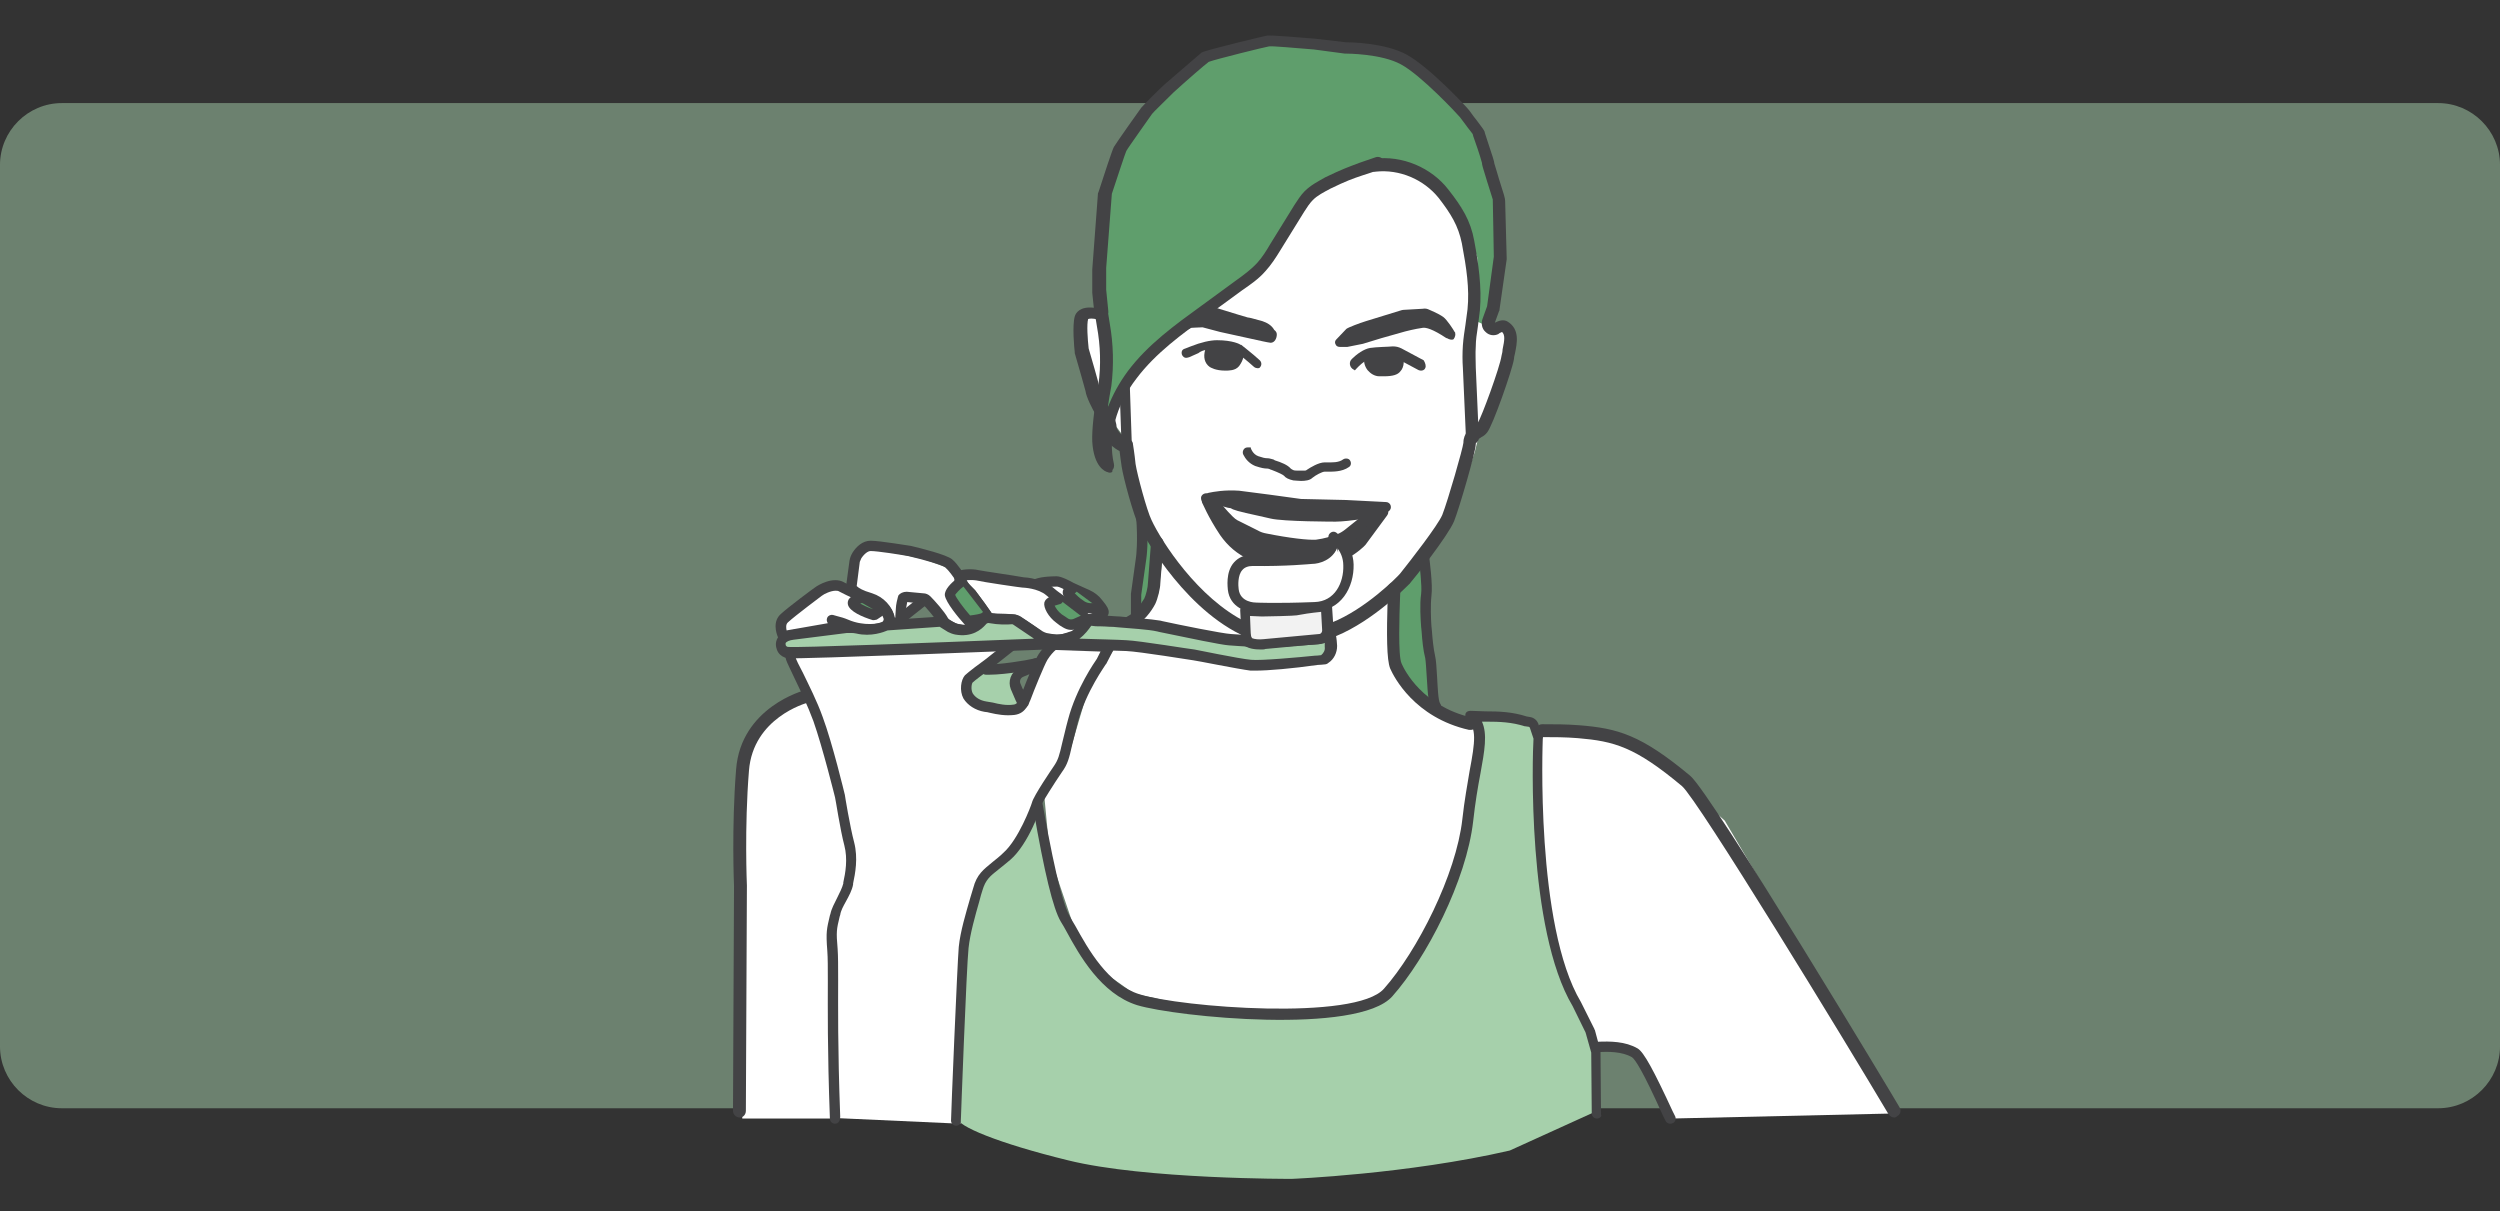 <?xml version="1.0" encoding="utf-8"?>
<!-- Generator: Adobe Illustrator 23.1.0, SVG Export Plug-In . SVG Version: 6.00 Build 0)  -->
<svg version="1.1" id="Lager_4" xmlns="http://www.w3.org/2000/svg" xmlns:xlink="http://www.w3.org/1999/xlink" x="0px" y="0px"
	 viewBox="0 0 485 235" style="enable-background:new 0 0 485 235;" xml:space="preserve">
<rect x="0" y="0" width="485" height="235" fill="#333333" stroke="none"/>
<style type="text/css">
	.st0{opacity:0.5;}
	.st1{fill:#A6D0AB;}
	.st2{fill:#5F9E6C;}
	.st3{fill:#FFFFFF;}
	.st4{fill:#E6E6E6;}
	.st5{fill:#434345;}
	.st6{fill:none;stroke:#434345;stroke-width:2;stroke-linecap:round;stroke-linejoin:round;stroke-miterlimit:10;}
	.st7{fill:#F2F2F2;}
</style>
<g class="st0">
	<path class="st1" d="M473,215H12c-6.6,0-12-5.4-12-12V32c0-6.6,5.4-12,12-12h461c6.6,0,12,5.4,12,12v171
		C485,209.6,479.6,215,473,215z"/>
</g>
<g>
	<g>
		<path class="st2" d="M275.7,109.4c0,0,1,3.8,0.9,6.4s0.2,5.4,0.5,8.2c0.5,4.4,0.6,5.8,0.8,7s0.5,5.8,0.5,5.8s-6-3.6-6.5-5.4
			c-0.5-1.8-1.6-5.3-1.4-6c0.3-0.8,0.5-9.5,0.5-9.5L275.7,109.4z"/>
	</g>
	<g>
		<path class="st2" d="M221.8,102.3l-0.6,7.9l-0.8,8.4c0,0,0.4,3,0.8,2.5c0.4-0.5,2.8-4,2.8-4l0.4-10L221.8,102.3z"/>
	</g>
	<g>
		<path class="st2" d="M224,20.1c-0.4,0.3-5.8,8.7-6.2,9.4s-2.9,6.3-2.9,6.9s-1,9.2-1,9.5s-0.1,11.6-0.1,11.6l1,10.7l-0.1,7.9
			c0,0-1.4,5.8-1,6c0.4,0.3,1.1,4.1,1.1,4.1s0.6-6.2,2.3-8.9c1.6-2.8,9-10.7,10.4-11.8c1.4-1.1,9.5-6.7,9.5-6.7l7.2-5.7l8.5-12.8
			l2.3-3.1c0,0,11.1-5.1,12.6-5.4c1.5-0.3,7.5,0.1,12.1,4.9s7.2,13.2,6.9,17c-0.3,3.8-1.5,13.4-1.5,13.4l0.5,1.3l3-5.1
			c0,0,1.8-6,1.9-6.5c0.1-0.5,0.3-13.1,0.5-13.4c0.3-0.4-1.4-9-1.4-9.5s-2.8-8.2-2.8-8.2l-9-10c0,0-6.2-4.8-8.2-5.1
			s-12.6-0.9-12.7-1.4c-0.1-0.5-11.7-1-11.7-1l-10.8,3.1l-5.8,4L224,20.1z"/>
	</g>
</g>
<g>
	<path class="st3" d="M267.4,31.6c-0.5,0.2-11.4,5.1-11.4,5.1s-3.8,5.1-3.9,5.5c-0.1,0.4-4.9,7.5-4.9,7.5l-8.3,7.2l-8.2,5.9
		l-11.3,10.4l-2.5,5.3l-0.9,3.5l2.8,3.8l1.4,8.4l3.8,9.2l1.8,2.9l-1.1,8.8l-6.5,7.7l-7,10.6l-3.8,12.9l-4.8,8.2l1.1,11.6l4.6,13.6
		c0,0,5.3,9,5.7,9c0.4,0,5.9,4,5.9,4s9.4,2.3,15.2,2.9c5.8,0.6,26.3,0,26.3,0l6.9-1.1l4.1-4l7.5-13.1l4.3-10.8l2.8-14.7
		c0,0,1.6-9.3,1.4-9.8c-0.3-0.5-1.3-2-1.3-2h-3.4l-5.9-3l-5.3-5.9l-1.5-4.3l-0.1-11.7l7.3-8.8c0,0,3.1-5.5,3.4-5.9
		c0.3-0.4,4.5-12.8,4.5-12.8l1-4l2-1.4l4.5-14.1l0.3-3.5c0,0-1.3-2.5-2.4-1.6s-2.4,0.4-2.4,0.4l-2.5-1.1V50l-3.1-9.5
		c0,0-4.3-6.2-6.3-6.5C275.1,33.5,269.4,30.6,267.4,31.6z"/>
</g>
<g>
	<path class="st3" d="M213.8,61.3c0,0-5.1-0.9-4.9,2c0.3,2.9,1.6,7.5,1.6,7.5l3,7.2l0.9-6.7V61.1"/>
	<path class="st4" d="M213.8,79.9l-3.7-8.9c-0.1-0.2-1.4-4.8-1.7-7.7c-0.1-0.7,0.2-1.4,0.7-1.8c1.4-1.3,4.5-0.8,4.8-0.7l-0.2,1
		c-0.8-0.1-3.1-0.3-4,0.5c-0.3,0.2-0.4,0.6-0.3,1c0.2,2.8,1.6,7.4,1.6,7.4l2.3,5.4l0.6-4.8l0-10.1h1v10.2L213.8,79.9z"/>
</g>
<g>
	<path class="st5" d="M251.2,124.6c-5.3,0-10-1.3-10.3-1.4c-0.1,0-0.1,0-0.2-0.1c-12-5.9-19.6-20.8-19.7-20.9
		c-1.1-2.2-3.1-9.6-3.4-11.7c-0.2-1.2-0.3-2.3-0.4-3c-2.2-1.1-3.5-3.2-3.4-4.5c-0.1-0.5-0.9-2.2-1.2-2.6c-0.6-0.8-1.9-3.5-2-4.5
		c-0.1-0.5-1.3-4.6-2.1-7.4c0-0.1,0-0.1,0-0.2c-0.1-0.8-0.5-5.1,0-6.9c0.2-0.7,1-2,3.7-1.7l-0.3-2.9c0,0,0-0.1,0-0.1v-4.4l1.1-14.7
		c0-0.1,0-0.2,0.1-0.3c1-3.1,2.7-8.3,3-8.8c0.4-0.7,5.2-7.5,5.3-7.6c0.4-0.5,3.3-3.4,4.5-4.5c2.6-2.2,6.8-5.9,7.2-6.2
		c0.8-0.5,12.6-3.3,12.7-3.3c0.9-0.1,6.8,0.4,9.3,0.6l6,0.7c0.9,0,7.6,0.1,11.8,2.4c4.4,2.4,11.8,10.3,12.2,10.9
		c0.5,0.7,1,1.4,1.5,2c0.9,1.2,1.2,1.6,1.4,2l0.1,0.4c1.6,4.8,1.8,5.5,1.8,5.8c0.1,0.4,0.6,1.9,0.9,3c1,3.1,1.2,3.8,1.2,4.3
		c0,0.5,0.2,7.5,0.3,11.1c0,0.1,0,0.1,0,0.2l-1.4,9.8c0,0.1,0,0.2-0.1,0.3l-0.8,2.2c0.8-0.4,1.7-0.7,2.5-0.2
		c2.4,1.5,1.8,4.2,1.4,6.2c-0.1,0.4-0.2,0.8-0.2,1.1c-0.3,2-4.1,12.9-5.2,14.2c-0.3,0.4-0.7,0.7-1.1,0.9c-0.8,0.5-1.1,0.8-1.1,1.4
		c0,1.4-3.2,12.4-4.2,14.9c-1.2,2.9-7.8,11.2-8.6,12.1c0,0,0,0.1-0.1,0.1c-0.3,0.3-6.9,7.1-14.2,10.1
		C256.7,124.2,253.9,124.6,251.2,124.6z M241.8,120.7c1,0.3,10.2,2.7,16.5,0.1c6.6-2.6,12.8-8.9,13.3-9.5c2-2.5,7.3-9.3,8.2-11.4
		c1.1-2.8,4-12.9,4.1-14c0-1.9,1.3-2.8,2.2-3.4c0.3-0.2,0.5-0.4,0.6-0.5c0.7-1,4.3-10.8,4.6-13c0.1-0.4,0.2-0.8,0.2-1.2
		c0.4-1.9,0.5-2.8-0.1-3.4c-0.2,0.1-0.5,0.2-0.6,0.3l-0.1,0.1c-0.8,0.4-1.8,0.3-2.5-0.4c-0.7-0.6-0.9-1.6-0.6-2.5l0.9-2.5l1.3-9.6
		c0-1.2-0.2-10.5-0.2-11.1c-0.1-0.3-0.7-2.2-1.1-3.5c-0.8-2.6-1-3.2-1-3.6c-0.1-0.3-0.3-1.3-1.7-5.2l-0.1-0.4
		c-0.1-0.1-0.5-0.7-1-1.3c-0.4-0.6-1-1.3-1.5-2c-0.5-0.6-7.5-8.1-11.4-10.2c-3.8-2.1-10.6-2.1-10.7-2.1c-0.1,0-0.1,0-0.2,0l-6-0.8
		c-3.8-0.3-8.1-0.7-8.7-0.6c-0.7,0.1-10.4,2.5-11.7,3c-0.7,0.5-4.5,3.8-6.8,5.9c-1.8,1.8-4,3.9-4.2,4.2c-0.4,0.6-4.7,6.6-5,7.2
		c-0.2,0.4-1.8,5.3-2.8,8.3l-1.1,14.4l0,4.2l0.4,4c0.1,0.5-0.1,1.1-0.5,1.4c-0.4,0.4-0.9,0.5-1.5,0.4c-1.1-0.3-1.7-0.2-1.9-0.1
		c-0.3,1-0.1,3.9,0.1,5.7c0.4,1.4,2,6.8,2.1,7.6c0.1,0.5,1.1,2.9,1.5,3.3c0,0,0,0,0,0c0.3,0.3,1.9,3,1.8,4.4
		c0.1,0.4,0.9,1.8,2.4,2.3c0.4,0.1,0.8,0.5,0.8,1c0,0,0.3,1.8,0.5,3.8c0.3,2,2.2,9.1,3.1,10.9C225.3,105,232.4,116.1,241.8,120.7z
		 M216.4,83.3C216.4,83.3,216.4,83.3,216.4,83.3C216.4,83.3,216.4,83.3,216.4,83.3z M216.4,83.3C216.4,83.3,216.4,83.3,216.4,83.3
		C216.4,83.3,216.4,83.3,216.4,83.3z M216.4,83.3C216.4,83.3,216.4,83.3,216.4,83.3S216.4,83.3,216.4,83.3z M216.4,83L216.4,83
		L216.4,83z M214,82.7C214,82.7,214,82.7,214,82.7C214,82.7,214,82.7,214,82.7z M212.4,60.7C212.4,60.7,212.4,60.7,212.4,60.7
		L212.4,60.7z"/>
</g>
<g>
	<path class="st5" d="M218.6,88c-0.5,0-1-0.4-1-1l-0.4-11.7c0-0.6,0.4-1,1-1c0.5,0,1,0.4,1,1l0.4,11.7C219.7,87.5,219.2,88,218.6,88
		C218.7,88,218.7,88,218.6,88z"/>
</g>
<g>
	<path class="st5" d="M285.6,86.2c-0.7,0-1.2-0.5-1.2-1.2l-0.6-13.6c-0.1-1.4-0.1-2.9,0-4.4c0.1-1.4,0.3-2.7,0.5-4
		c0.1-1,0.3-2,0.4-3c0.4-4-0.2-8-1.1-12.8c-0.7-3.4-2.1-5.7-4.5-8.8c-2.9-3.6-7.6-5.6-12.2-5.1c-0.7,0.1-1.3-0.4-1.4-1.1
		c-0.1-0.7,0.4-1.3,1.1-1.4c5.4-0.7,11.1,1.7,14.4,6c2.6,3.3,4.3,6,5,9.9c0.8,4.3,1.5,9,1.1,13.5c-0.1,1.1-0.3,2.1-0.4,3.2
		c-0.2,1.3-0.4,2.6-0.4,3.8c-0.1,1.4,0,2.8,0,4.1l0.6,13.6C286.9,85.6,286.4,86.1,285.6,86.2C285.7,86.2,285.7,86.2,285.6,86.2z"/>
</g>
<g>
	<path class="st5" d="M215.3,91.7c-0.1,0-0.2,0-0.4-0.1c-0.5-0.1-2.7-1-3-5.9c-0.1-2.2,0.3-6,1.2-11.1c0.5-3.7,0.4-7.5-0.3-11.3
		l-0.4-2.5c-0.1-0.7,0.3-1.3,1-1.5c0.7-0.1,1.3,0.3,1.5,1l0.4,2.5c0.7,4,0.8,8.1,0.3,12.1c-0.3,1.5-0.5,2.9-0.7,4.2
		c0.9-2.4,2.2-4.8,3.9-7.1c3.9-5.2,9.2-9,14.3-12.7l6.7-4.9c1.4-1,2.9-2.1,4.1-3.4c1-1.1,1.8-2.4,2.5-3.6l4.7-7.6
		c0.6-0.9,1.2-1.9,2-2.7c1.2-1.2,2.6-1.9,4-2.7c3.3-1.6,4.5-2,6.6-2.8c0.8-0.3,1.8-0.6,3.2-1.1c0.6-0.2,1.4,0.1,1.6,0.8
		s-0.1,1.4-0.8,1.6c-1.4,0.5-2.4,0.8-3.3,1.1c-2.1,0.7-3.2,1.1-6.3,2.6c-1.3,0.7-2.5,1.3-3.4,2.2c-0.6,0.6-1.2,1.5-1.7,2.3l-4.7,7.6
		c-0.8,1.3-1.7,2.7-2.8,3.9c-1.3,1.5-2.9,2.6-4.5,3.7l-6.7,4.9c-5,3.6-10.1,7.3-13.8,12.2c-4.1,5.3-5.6,11.4-4.4,16.6
		c0.1,0.4,0,0.9-0.3,1.2C215.9,91.6,215.6,91.7,215.3,91.7z"/>
</g>
<g>
	<path class="st5" d="M219.3,122c-0.4,0-0.9-0.2-1.1-0.7c-0.3-0.6-0.1-1.4,0.5-1.7c1.6-0.8,2.6-2.4,3.3-3.5c0.3-0.6,0.7-2.2,0.7-3
		l0.6-7.9c0.1-0.7,0.6-1.2,1.3-1.1c0.7,0.1,1.2,0.7,1.1,1.3l-0.6,7.8c0,0.9-0.5,3-1,4c-0.8,1.5-2.2,3.4-4.3,4.5
		C219.7,122,219.5,122,219.3,122z"/>
</g>
<g>
	<path class="st5" d="M278.6,138.1c-0.3,0-0.6-0.1-0.8-0.4c-0.6-0.8-0.8-2.6-1-6.2c-0.1-1.6-0.2-3.2-0.3-3.8
		c-0.4-1.5-0.6-3.6-0.7-5.1c0-0.4-0.1-0.7-0.1-1c-0.1-1.4-0.3-4.3,0-6.4c0.2-1.5-0.3-5.4-0.4-6.7c-0.1-0.5,0.3-1.1,0.9-1.1
		c0.5-0.1,1.1,0.3,1.1,0.9c0,0.2,0.7,5.1,0.4,7.3c-0.2,1.8-0.1,4.6,0,5.9c0,0.3,0.1,0.6,0.1,1c0.1,1.4,0.3,3.4,0.6,4.7
		c0.2,0.8,0.3,2.4,0.4,4.2c0.1,1.7,0.2,4.6,0.6,5.1c0.3,0.4,0.3,1.1-0.2,1.4C279,138,278.8,138.1,278.6,138.1z"/>
</g>
<g>
	<path class="st5" d="M220.4,120.3c-0.6,0-1-0.4-1-1v-4c0,0,0-0.1,0-0.1l1-7.2c0,0,0.4-3,0-7.8c0-0.6,0.4-1,0.9-1.1
		c0.6,0,1,0.4,1.1,0.9c0.5,5.1,0,8.2,0,8.3l-1,7.1v3.9C221.4,119.9,220.9,120.3,220.4,120.3z"/>
</g>
<g>
	<path class="st5" d="M285.3,141.6c-0.1,0-0.2,0-0.3,0c-10.6-2.4-14.6-10.3-15.3-11.9c-0.7-1.7-0.7-6.6-0.5-13.6
		c0-0.7,0.1-1.5,0-1.7c-0.1-0.6,0.2-1.1,0.8-1.3c0.6-0.2,1.4,0.1,1.6,0.7c0.1,0.3,0.1,0.3,0,2.4c-0.1,2.7-0.4,11,0.3,12.5
		c0.6,1.4,4.1,8.3,13.6,10.5c0.7,0.2,1.1,0.8,0.9,1.5C286.4,141.2,285.9,141.6,285.3,141.6z"/>
</g>
<g>
	<path class="st6" d="M152.9,126.6"/>
</g>
<g>
	<path class="st5" d="M235.7,97.6c0.2,0.2,2.7,3.4,4,4.1c0.8,0.4,2.8,1.4,4,2c0.6,0.3,1.3,0.5,1.9,0.7c2.3,0.5,7.7,1.5,9.9,1.2
		c1.8-0.2,3.4-0.8,4.4-1.2c0.6-0.2,1.2-0.6,1.7-1l4-3.2l2.7-0.9c0,0-3.8,5.2-4.2,5.7c-0.3,0.5-5,5-12.2,4.5
		c-6.8-0.4-11.3-2-14.3-6.4c-2.4-3.5-3.4-6.1-3.4-6.1L235.7,97.6z"/>
	<path class="st5" d="M252.9,110.6c-0.4,0-0.7,0-1.1,0c-7.7-0.5-12.1-2.5-15.1-6.8c-2.4-3.6-3.4-6.2-3.5-6.3
		c-0.1-0.4-0.1-0.8,0.2-1.1c0.3-0.3,0.7-0.4,1.1-0.2l1.5,0.6c0.1,0,0.2,0.1,0.3,0.2c0.1,0.1,0.2,0.2,0.4,0.5
		c0.6,0.7,2.4,2.9,3.3,3.4c0.8,0.4,3,1.5,4,2c0.5,0.3,1.1,0.5,1.7,0.6c4.5,0.9,8.1,1.3,9.6,1.2c1.6-0.2,3.2-0.7,4.2-1.1
		c0.5-0.2,1-0.5,1.5-0.9l4-3.2c0.1-0.1,0.2-0.1,0.3-0.2l2.7-0.9c0.4-0.1,0.9,0,1.1,0.4c0.3,0.4,0.3,0.8,0,1.2c0,0-3.9,5.3-4.2,5.7
		C264.3,106.4,259.8,110.6,252.9,110.6z M237.5,101.2c0.3,0.4,0.6,0.9,0.9,1.3c2.6,3.8,6.4,5.5,13.6,6c7,0.4,11.3-4.1,11.4-4.2
		c0.2-0.2,1-1.3,1.9-2.5l-2.9,2.3c-0.6,0.5-1.3,0.9-2,1.2c-1.1,0.4-2.8,1-4.7,1.2c-2.3,0.3-7.4-0.6-10.2-1.2
		c-0.8-0.2-1.5-0.4-2.2-0.7c-0.9-0.5-3.2-1.6-4-2C238.7,102.3,238.1,101.8,237.5,101.2z"/>
</g>
<g>
	<path class="st5" d="M234.1,96.7c0.5,0,2.8-0.7,6.3-0.5c1,0.1,12,1.6,12,1.6l8.7,0.2l7.8,0.3l-0.9,0.7c0,0-6.5,1-8.9,1
		s-10.4-0.1-12.4-0.6c-2-0.5-7.1-1.5-7.2-1.7c-0.1-0.2-1.4-0.3-2.1-0.6S234.1,96.7,234.1,96.7z"/>
	<path class="st5" d="M259.1,101.2c-0.1,0-10.1,0-12.6-0.6c-0.5-0.1-1.3-0.3-2.2-0.5c-4.2-0.9-5.1-1.2-5.5-1.5
		c-0.2,0-0.4-0.1-0.6-0.1c-0.4-0.1-0.8-0.2-1.1-0.3c-0.4-0.1-2.1-0.4-3.2-0.5c-0.5-0.1-0.9-0.5-0.9-1.1c0-0.5,0.5-0.9,1-0.9
		c0.1,0,0.3,0,0.5-0.1c1-0.2,3.1-0.6,5.9-0.4c1,0.1,10.7,1.4,12,1.6l8.7,0.2l7.8,0.4c0.4,0,0.8,0.3,0.9,0.7c0.1,0.4,0,0.8-0.4,1.1
		l-0.9,0.7c-0.1,0.1-0.3,0.2-0.4,0.2C267.9,100.2,261.5,101.2,259.1,101.2z M241.2,97.3c1,0.3,2.5,0.6,3.6,0.8
		c0.9,0.2,1.7,0.4,2.2,0.5c1.8,0.4,9.5,0.6,12.1,0.6c0.4,0,1,0,1.7-0.1l-8.5-0.2c0,0-0.1,0-0.1,0C249.7,98.5,243.6,97.6,241.2,97.3z
		 M239,98.7L239,98.7L239,98.7z"/>
</g>
<g>
	<g>
		<path class="st5" d="M252.4,93.3c-0.6,0-1.2-0.1-1.5-0.1c-0.9-0.2-1.5-0.5-1.8-0.9c-0.2-0.2-1-0.6-2.3-1.1
			c-0.2-0.1-0.4-0.1-0.5-0.2c-0.1,0-0.2-0.1-0.5-0.1c-0.5,0-1.1-0.1-2.3-0.5c-1.2-0.5-1.9-1.4-2.3-2.2c-0.3-0.6,0.1-1.4,0.8-1.4h0.6
			c0,0,0,0,0-0.1c0,0.2,0.4,1.4,1.5,1.8c0.9,0.3,1.3,0.4,1.8,0.4c0.3,0,0.6,0.1,1,0.2c0.1,0,0.3,0.1,0.4,0.2
			c1.3,0.4,2.5,0.9,3.1,1.6c0.1,0.1,0.3,0.2,0.5,0.3c0.2,0.1,0.6,0.1,1.1,0.1c0.5,0,1,0,1.2,0c0.1,0,0.3-0.1,0.4-0.2
			c0.6-0.4,2.2-1.4,3.4-1.4c0.1,0,0.3,0,0.5,0c0.8,0,2.2,0.1,3.1-0.6c0.3-0.2,0.8-0.2,1.1,0v0c0.5,0.4,0.5,1.2,0,1.5
			c-1.4,1-3.3,0.9-4.3,0.9c-0.2,0-0.3,0-0.4,0c-0.5,0-1.8,0.7-2.4,1.2C254.1,93.2,253.2,93.3,252.4,93.3z M253.4,91.4
			C253.4,91.4,253.4,91.4,253.4,91.4C253.4,91.4,253.4,91.4,253.4,91.4z M253.5,91.3L253.5,91.3L253.5,91.3z M250.6,91.3
			C250.6,91.3,250.6,91.3,250.6,91.3C250.6,91.3,250.6,91.3,250.6,91.3z"/>
	</g>
</g>
<g>
	<g>
		<path class="st5" d="M240,66.8c-1.8-0.5-1.9-0.5-2-0.5c0,0,0,0,0,0c0,0-0.1,0-0.2,0c-1.3,0-1.8,0-2.2,0c-0.6,0.1-1,0.4-1.2,0.5
			c-0.3,0.2-0.5,0.7-0.6,1.1c-0.4,1.4-0.1,2.6,0.9,3.3c0.2,0.1,1.1,0.7,3,0.7c0.4,0,0.8,0,1.3-0.1c0.5-0.1,1-0.3,1.4-0.8
			c0.8-1.1,1.1-2.2,0.7-3.3C240.8,67.2,240.5,66.9,240,66.8z"/>
	</g>
</g>
<g>
	<g>
		<path class="st5" d="M243.3,71.2c-1.2-1.1-3.1-2.6-3.5-2.9c-0.2-0.1-1.4-0.6-3.6-0.6c-2.4,0-3.2,0.4-3.7,0.8c0,0-1.8,0.8-1.8,0.8
			l-0.4,0.1c-1,0.2-1.5-1.3-0.6-1.7c0,0,0,0,0,0c0.5-0.2,1-0.4,1.3-0.5c2-0.8,3.8-1.2,5.1-1.2c3.1,0,4.5,0.8,4.6,0.9l0.1,0l0,0
			c0.1,0.1,2.2,1.7,3.6,3c0.4,0.4,0.4,1,0,1.4l0,0C244.3,71.5,243.7,71.5,243.3,71.2z"/>
	</g>
</g>
<g>
	<g>
		<path class="st5" d="M244.9,62.3c-2.1-0.6-2.6-0.7-2.8-0.7c-0.4-0.1-2.7-0.8-4.3-1.3c-2.6-0.8-2.6-0.8-2.8-0.8h-0.2l-3.1,1.8
			l-2.5,1.7l0.7,1.2c0.4-0.2,1-0.5,1.2-0.6c0.4,0,1.5-0.1,2.2-0.1l3.4,0.9l8.2,1.8c0.5,0.1,1.4,0.3,1.6,0.3c0.8,0,1.2-0.9,1.2-1.6
			c0-0.3-0.1-0.6-0.5-0.9C246.7,63.1,245.8,62.6,244.9,62.3z"/>
	</g>
</g>
<g>
	<g>
		<path class="st5" d="M276.5,71.4c-0.2,0.5-0.8,0.6-1.3,0.4l-4.3-2.3c-0.2-0.1-0.5-0.2-0.7-0.2c-0.8,0-2.9,0.1-4.1,0.2
			c-0.5,0.1-1.3,0.5-2,1.1c-0.7,0.6-1.2,1.2-1.3,1.3c0,0,0-0.1,0-0.1l-0.2-0.1c-0.8-0.4-1-1.5-0.3-2.1c0.9-0.9,2.3-1.9,3.5-2.1
			c1.3-0.2,3.3-0.2,4.4-0.3c0.6,0,1.1,0.1,1.7,0.4l4.3,2.3C276.5,70.4,276.7,71,276.5,71.4L276.5,71.4z"/>
	</g>
</g>
<g>
	<path class="st5" d="M271.3,67.9l-0.3-0.3l-4.6,0.1c-0.8,0-1.5,0.6-1.7,1.4c0,0,0,0.1,0,0.1c-0.2,0.9,0,1.8,0.6,2.6
		c0.6,0.7,1.4,1.2,2.3,1.2c0.3,0,0.6,0,0.9,0c1.7,0,2.7-0.3,3.2-1C272.3,71.4,272.9,69.5,271.3,67.9z"/>
</g>
<g>
	<path class="st5" d="M282.3,64.6l0-0.1l-0.1-0.1c-0.2-0.4-1.5-2.4-2.2-2.9c-0.4-0.3-1.3-0.8-2.7-1.4c-0.4-0.2-0.8-0.3-1.3-0.2
		l-3.5,0.2c-0.4,0-0.7,0.1-1,0.2l-6.5,2l0,0c-1.3,0.4-3.4,1.2-3.8,1.5c-0.2,0.2-2,2.1-2,2.1c-0.2,0.2-0.3,0.6-0.1,0.9
		c0.1,0.3,0.4,0.5,0.8,0.5h1.5l3-0.6l3.6-1.1l4.6-1.3c0,0,1.9-0.5,3.4-0.7c0.6-0.1,1.9,0.2,4.6,2l0.1,0c0.5,0.3,1,0.4,1.3,0.2
		C282.3,65.4,282.4,64.9,282.3,64.6z"/>
</g>
<g>
	<path class="st3" d="M368,216l-33.4-56.8l-14.2-12.6c0,0-8.8-4.2-14.2-4.5s-10-0.8-10-0.8l0.3,15.3l1.3,16.2l2.4,10.8l4.4,11.9
		l3.6,6.3c0,0,3.1,1.4,3.8,0.8s4.9,1.2,4.9,1.2L324,217"/>
</g>
<g>
	<line class="st3" x1="335.9" y1="158.2" x2="337.1" y2="159.6"/>
</g>
<g>
	<path class="st5" d="M367.5,216.8c-0.4,0-0.8-0.2-1.1-0.6c-8.3-14-37.1-61.2-40.1-63.7c-9.1-7.6-13.1-8.7-20.2-9.3
		c-2.5-0.2-4.7-0.2-6.8-0.2l-0.2,0c-0.7,0-1.2-0.6-1.2-1.3c0-0.7,0.6-1.2,1.3-1.2c0,0,0,0,0,0l0.2,0c2.2,0,4.4,0,7,0.2
		c7.4,0.6,11.9,1.8,21.5,9.8c4.1,3.4,40.3,63.7,40.6,64.3c0.4,0.6,0.2,1.4-0.4,1.7C367.9,216.7,367.7,216.8,367.5,216.8z"/>
</g>
<g>
	<path class="st5" d="M324,218c-0.4,0-0.7-0.2-0.9-0.6c-0.1-0.2-0.3-0.6-0.5-1c-3.9-8.7-5.4-10.9-6-11.3c-1.9-1.1-4.5-1.1-6.6-1
		c-0.6,0-1-0.4-1-1s0.4-1,1-1c2.3-0.1,5.3-0.1,7.7,1.3c1.2,0.7,3.1,4.2,6.8,12.2c0.2,0.4,0.4,0.8,0.5,1c0.2,0.5,0,1.1-0.5,1.3
		C324.3,218,324.1,218,324,218z"/>
</g>
<g>
	<path class="st1" d="M200.4,157.7l-2.6,4.8c-0.1,0.2-0.3,0.5-0.5,0.6l-3.8,3.6l-2.5,2.5c-0.3,0.3-0.5,0.6-0.6,1l-1.8,6.1
		c0,0,0,0.1,0,0.1l-1.9,8.4c0,0.1-0.1,0.3-0.1,0.4c-0.1,1.3-0.6,30.4-0.8,31.7c-0.3,1.5,7.9,4.9,21.4,8.2
		c14.9,3.7,43.4,3.6,43.4,3.6s22.4-0.9,42.3-5.5l16.5-7.5c0.1,0,0-1.5,0.1-1.5c1.1-0.3,0-4.4,0.1-5.6l0.1-1.2c0-0.3,0-0.6-0.1-0.9
		l-3.8-12.6c0-0.1,0-0.1-0.1-0.2c-0.5-1.3-6.4-16.6-6.4-24.5c0-8.3-0.4-22.1-0.4-22.1s0.1-6.4-0.9-7.2c-0.9-0.7-5.5-1.2-6.7-1.3
		c-0.2,0-0.4,0-0.6,0l-2.2,0.3c-1.3,0.2-2.3,1.4-2.1,2.7l0.4,3.3c0,0.2,0,0.4,0,0.6c-0.3,2.3-2,17.5-3.6,21.6
		c-1.6,4-4.7,11.5-5.2,12.8c0,0.1-0.1,0.2-0.2,0.3c-0.7,1.2-5.2,8.6-6.1,9.6c-0.9,1.1-2.6,3.9-4.4,4.3c-1.8,0.4-10.3,1.8-12.7,2
		c-2.4,0.3-21.6-0.5-28.5-1.9c-6.9-1.4-9.3-1.4-12.3-5.9c-3-4.5-8-10-9.4-16.2c-1.1-4.9-2.7-11.8-3.3-14.4
		C201.1,157.5,200.6,157.4,200.4,157.7z"/>
</g>
<g>
	<path class="st5" d="M309.8,217c-0.5,0-1-0.4-1-1l-0.1-11.8l-1.1-3.9l-2.5-5.1c-8.9-14.9-7.8-48.8-7.6-51.9l-0.7-2.1
		c0-0.1-0.1-0.1-0.2-0.2l-0.7-0.1c0,0-0.1,0-0.1,0c-2.5-0.8-4.8-0.9-7.5-0.9l-0.8,0c1.1,2.4,0.5,5.7-0.3,10.1
		c-0.5,2.6-1,5.6-1.4,9.2c-1.3,11.5-9.1,26.6-15.7,34c-6.7,7.5-41.9,4-49.5,1.7c-7-2.2-11.2-9.7-13.7-14.3c-0.4-0.7-0.7-1.3-1.1-1.9
		c-1.5-2.5-3.2-9.6-5.3-21.7c-0.1-0.5-0.2-0.9-0.2-1c-0.1-0.5,0.2-1.1,0.7-1.2c0.5-0.1,1.1,0.2,1.2,0.7c0,0.1,0.1,0.5,0.2,1.1
		c2.6,14.6,4.2,19.5,5.1,21c0.3,0.6,0.7,1.2,1.1,1.9c2.5,4.5,6.3,11.4,12.5,13.3c7.9,2.5,41.9,5.2,47.4-1.1
		c6.4-7.2,14-22.1,15.2-32.9c0.4-3.7,1-6.8,1.4-9.3c1.1-5.8,1.4-8.4-0.5-10c-0.3-0.3-0.4-0.7-0.3-1.1s0.5-0.6,1-0.6l2.8,0.1
		c2.8,0,5.3,0.1,8.1,1l0.6,0.1c0.8,0.1,1.5,0.7,1.7,1.5l0.8,2.3c0,0.1,0.1,0.2,0,0.4c0,0.4-1.5,36.2,7.4,51.1l2.6,5.2
		c0,0.1,0,0.1,0.1,0.2l1.1,4.1c0,0.1,0,0.2,0,0.3l0.1,12C310.8,216.5,310.4,217,309.8,217C309.8,217,309.8,217,309.8,217z"/>
</g>
<g>
	<path class="st3" d="M156.5,133.9c-0.6,0.5-11.6,7.9-12.4,14.2s-0.1,31.5-0.1,31.5l0,37.4h18l-1-35.9c0,0,3.2-8,3.7-9.9
		c0.5-2,0-7.1,0-7.1l-3.4-17l-3.3-11.1L156.5,133.9z"/>
</g>
<g>
	<path class="st5" d="M143.5,216.8C143.5,216.8,143.5,216.8,143.5,216.8c-0.7,0-1.3-0.6-1.3-1.3l0.2-43.6c0-0.1-0.5-11.3,0.4-22.6
		c0.9-12.1,13.2-15.4,13.4-15.4c0.7-0.2,1.3,0.2,1.5,0.9c0.2,0.7-0.2,1.4-0.9,1.5c-0.5,0.1-10.7,3-11.5,13.2
		c-0.9,11.1-0.4,22.2-0.4,22.3l-0.2,43.7C144.7,216.2,144.2,216.8,143.5,216.8z"/>
</g>
<g>
	<path class="st1" d="M197.7,129.6l-7,0.4l-3.4,2.4l0.8,2.6l3.8,2l6.7,0.9l-1.4-3.7C197.2,134.3,196.7,130.7,197.7,129.6z"/>
</g>
<g>
	<path class="st5" d="M191.8,130.9c-0.2,0-0.4,0-0.5,0c-0.6,0-1-0.5-1-1c0-0.6,0.5-1,1-1c2.4,0.1,7.9-0.8,9.1-1.1
		c0.2-0.1,0.5-0.2,0.8-0.1c0.5,0.1,0.9,0.6,0.8,1.1c-0.1,0.7-0.1,0.9-4.6,1.6C196,130.6,193.6,130.9,191.8,130.9z"/>
</g>
<g>
	<path class="st3" d="M204.2,124.9l-4,5.8l-1.5,5.8l-1.6,1.6l-5.3-0.5l-4.6-2.3l0.4-3.5l8-6.2l-43.2,0.9l3.9,7.3c0,0,5.4,17,6,17.7
		s1.9,11.3,2.3,12.4c0.4,1.1,0.8,4.9,0.4,6c-0.4,1.1-2.9,6.7-2.9,6.7l-0.9,7l0.9,11.6l0,21.7l24.2,1.1l0.3-33.6l1.9-8.4l1.9-5.5
		l6-4.9c0,0,3.3-7.4,3.8-8s4.9-8.4,4.9-8.4l2.3-8.4l4.2-9.6l3.4-5.5l-4.5-0.5L204.2,124.9z"/>
</g>
<g>
	<path class="st5" d="M185.5,218.4C185.5,218.4,185.5,218.4,185.5,218.4c-0.6,0-1-0.5-1-1c0-1.2,1.2-30.1,1.5-33.7
		c0.3-3,1.4-6.6,2.2-9.4c0.2-0.7,0.4-1.4,0.6-2c0.7-2.7,2-3.6,3.8-5.1c0.6-0.5,1.3-1,2.1-1.8c2.9-2.6,5.3-9,5.5-9.7l0,0
		c0.3-1.3,4-6.7,4.2-7c0.9-1.3,1.1-2.1,1.7-4.7c0.3-1.1,0.6-2.6,1.1-4.4c1.6-6.1,5.2-11.2,5.6-11.8l0.7-1.4l-8.7-0.3
		c-0.4,0.3-1.1,1.1-1.6,1.9c-0.6,1-2.6,5.9-3.3,7.8c-0.3,0.6-0.4,1.1-0.5,1.1c-0.2,0.3-0.5,0.6-0.9,0.6c-0.7,0-0.9-0.2-2.4-3.8
		c-0.6-1.5,0-3.3,1.5-4l3.2-1.5c0.3-0.6,0.5-1,0.7-1.3c1-1.5,2.3-2.6,2.4-2.6c0.2-0.1,0.4-0.2,0.7-0.2l10.3,0.4c0.4,0,0.8,0.2,1,0.6
		c0.2,0.4,0.2,0.8,0,1.2l-1.3,2.5c0,0-0.1,0.1-0.1,0.1c0,0.1-3.8,5.2-5.4,11.2c-0.5,1.9-0.8,3.3-1.1,4.4c-0.6,2.7-0.9,3.8-2,5.3
		c-1.5,2.2-3.7,5.7-3.9,6.2c0,0,0-0.1,0-0.2c0,0.7-2.6,8-6.1,11c-0.8,0.7-1.6,1.3-2.2,1.8c-1.8,1.4-2.6,2.1-3.2,4.1
		c-0.2,0.6-0.4,1.3-0.6,2.1c-0.8,2.8-1.8,6.3-2.1,9.1c-0.4,3.6-1.5,33.3-1.5,33.6C186.5,217.9,186,218.4,185.5,218.4z M199.3,135.7
		L199.3,135.7L199.3,135.7z M199.7,130.8l-1.2,0.5c-0.5,0.2-0.8,0.8-0.5,1.4c0.2,0.4,0.3,0.8,0.5,1.1
		C198.9,132.8,199.3,131.7,199.7,130.8z M214.1,125.2C214.1,125.2,214.1,125.2,214.1,125.2L214.1,125.2z"/>
</g>
<g>
	<path class="st5" d="M162,218c-0.5,0-1-0.4-1-1c-0.5-13.5-0.4-21.7-0.4-26.5c0-2.8,0-4.7-0.1-6c-0.3-3.8-0.1-4.3,0.5-6.9l0.1-0.3
		c0.2-1,0.8-2.1,1.3-3.1c0.5-1,1-2,1.2-2.8l0-0.2c0.4-1.8,0.9-4.5,0.2-7.2c-0.8-3-1.7-9-1.8-9.3c0,0-2.4-9.7-4.2-14.8
		c-1.1-3-2.6-6.1-3.7-8.4c-0.8-1.7-1.4-2.9-1.6-3.5c-0.1-0.5-0.2-0.8-0.3-0.9c-0.2-0.2-0.4-0.5-0.4-0.8c0-0.5,0.4-1,1-1l43.8-1.4
		c0.4,0,0.8,0.3,1,0.7c0.1,0.4,0,0.9-0.3,1.1l-4.8,3.8c-1.4,1-3.5,2.6-3.8,2.9c-0.2,0.2-0.4,1.3,0,2.1c0.5,0.8,1.4,1.4,2.7,1.6
		c0.4,0.1,0.8,0.1,1.2,0.2c1.2,0.3,2.6,0.6,4,0.4c1.1-0.1,1.1-1.4,1.1-1.6c0-0.5,0.4-1,1-1c0.6,0,1,0.4,1,0.9
		c0.1,1.1-0.5,3.4-2.9,3.7c-1.8,0.2-3.4-0.1-4.7-0.4c-0.4-0.1-0.8-0.2-1.1-0.2c-1.8-0.3-3.3-1.3-4.1-2.6c-0.8-1.5-0.5-3.6,0.3-4.5
		c0.5-0.5,3.4-2.7,4-3.1l2.4-1.9l-39.3,1.2c0,0.1,0,0.1,0,0.2c0.1,0.5,0.7,1.7,1.5,3.2c1.1,2.3,2.7,5.4,3.8,8.5
		c1.9,5.1,4.2,14.7,4.3,15.1c0,0.1,1,6.2,1.8,9.2c0.8,3.1,0.2,6.1-0.2,8l0,0.2c-0.2,1.1-0.8,2.2-1.4,3.3c-0.5,0.9-1,1.8-1.1,2.6
		l-0.1,0.3c-0.6,2.5-0.7,2.9-0.4,6.3c0.1,1.4,0.1,3.3,0.1,6.1c0,4.8-0.1,13,0.4,26.4C163,217.5,162.6,218,162,218
		C162,218,162,218,162,218z M152.9,127.6C152.9,127.6,152.9,127.6,152.9,127.6C152.9,127.6,152.9,127.6,152.9,127.6z M152.9,127.6
		C152.9,127.6,152.9,127.6,152.9,127.6C152.9,127.6,152.9,127.6,152.9,127.6z M152.9,127.6C152.9,127.6,152.9,127.6,152.9,127.6
		C152.9,127.6,152.9,127.6,152.9,127.6z M152.8,127.6C152.8,127.6,152.8,127.6,152.8,127.6C152.8,127.6,152.8,127.6,152.8,127.6z"/>
</g>
<g>
	<polygon class="st3" points="160.9,113.5 151.5,120.3 152.6,122.8 160.9,121.7 165.2,121.8 170,122 172.1,119.9 171.7,117.8 
		164.4,114.3 	"/>
</g>
<g>
	<path class="st3" d="M165.4,113.6c0.1-0.5,1.1-5.1,1.1-5.1s0.3-2,3.3-1.8c3,0.3,9.4,1.8,9.4,1.8l5.9,2.1l2,3.3l-2.8,2.5l3.6,4.4
		h3.1l-2.9,1.9c0,0-4.5-0.9-4.6-1.4s-2.5-3.6-2.5-3.6l-2.3-1.3l-3.6-0.3l-0.8,4.8l-1.6-1.6l-3.6-2.6l-4-2.5"/>
</g>
<g>
	<path class="st3" d="M186.4,111l3.3,0.3l11.3,1.9l2.9-0.8l3.5,0.4l0.5,1.1l5.8,4.6l-3,1.5l-2.1,3.3c0,0-4.8,1.6-5.3,1
		c-0.5-0.6-6.5-4.4-6.5-4.4s-4.8,0.6-4.8,0s-3.6-5.3-3.6-5.3L186.4,111z"/>
</g>
<g>
	<polygon class="st3" points="177.9,115.3 174.6,115.9 174.8,119.5 178.9,115.9 	"/>
</g>
<g>
	<path class="st5" d="M151.9,124.4c-0.4,0-0.7-0.2-0.9-0.6c-0.5-1.1-1.1-3.3,0.5-4.7c1.4-1.3,6.5-5.1,6.7-5.2
		c0.4-0.3,3.4-2.2,5.6-0.9c1.4,0.8,3.9,1.9,5.5,2.6l1.1,0.5c0.6,0.3,2.4,1.2,2.9,2.9c0.2,0.6,0.2,1.6-0.6,2.8
		c-0.3,0.4-0.8,0.8-1.3,0.9c-0.7,0.2-4.1,0.9-7.8-0.7c0,0-0.1,0-0.1,0c-0.1,0.3-0.4,0.5-0.7,0.6l-10.7,1.9
		C152,124.4,151.9,124.4,151.9,124.4z M162.1,114.6c-0.9,0-2.2,0.6-2.7,1c0,0-5.2,3.9-6.5,5.1c-0.5,0.4-0.4,1.1-0.3,1.6l8-1.4
		c-0.2-0.3-0.3-0.7-0.1-1.1c0.2-0.4,0.7-0.6,1.1-0.5l0.7,0.2c0.8,0.2,1.5,0.4,2.2,0.7c3.2,1.4,6.1,0.7,6.5,0.6
		c0.1,0,0.1-0.1,0.2-0.1c0.4-0.6,0.3-1,0.3-1.1c-0.2-0.7-1.1-1.3-1.8-1.6l-1.1-0.5c-1.7-0.8-4.2-1.9-5.7-2.7
		C162.6,114.6,162.4,114.6,162.1,114.6z"/>
</g>
<g>
	<path class="st5" d="M187.8,123.4c-2.3,0-5-0.8-5.8-2.5c-0.5-0.9-2.1-2.8-3-3.7c0,0-0.1-0.1-0.1-0.1l-2.9-0.3
		c-0.1,0.5-0.2,1.2-0.3,1.5l-0.1,1.6l-0.1,1c-0.1,0.4-0.4,0.8-0.8,0.9l-1.8,0.3c-0.3,0.1-0.5,0-0.8-0.2c-0.2-0.2-0.4-0.4-0.4-0.7
		l-0.1-0.5c-0.3-1.7-1.5-3.1-3.1-3.6l-0.2-0.1c-2.6-0.7-3.9-2.1-4-2.2c-0.2-0.2-0.3-0.5-0.2-0.8l0.7-5.2c0.1-0.6,0.3-1.1,0.6-1.6
		c0.7-1.1,1.9-2.3,3.5-2.3c1.8,0,7.6,1,7.8,1c2.1,0.5,6.9,1.7,8,2.6c1.1,0.9,2.3,2.9,2.5,3.1c0.1,0.2,0.2,0.3,0.2,0.5c0,0,0,0,0,0
		c0,0,0.1,0.8,1.2,1.9c1.6,1.6,3.6,4.7,3.7,4.8c0.2,0.3,0.2,0.6,0.1,0.8c0,0.1-1.2,3.4-4.1,3.5C188,123.4,187.9,123.4,187.8,123.4z
		 M175.9,114.8C175.9,114.8,175.9,114.8,175.9,114.8l3.2,0.3c0.5,0,1,0.2,1.4,0.6c0.8,0.8,2.7,2.9,3.4,4.2c0.3,0.6,2.1,1.5,4.3,1.4
		c1.1,0,1.8-1.1,2.1-1.7c-0.6-0.9-2-3-3.1-4c-1.3-1.3-1.7-2.4-1.8-3c-0.4-0.6-1.3-1.9-2-2.5c-0.6-0.5-4.1-1.5-7.1-2.2
		c-1.6-0.3-6.1-1-7.4-1c-0.5,0-1.2,0.5-1.8,1.4c-0.1,0.2-0.2,0.5-0.3,0.7l-0.6,4.7c0.4,0.4,1.3,0.9,2.7,1.3l0.3,0.1
		c2.2,0.7,3.9,2.5,4.4,4.7l0.1,0l0-0.3l0.1-1.5c0-0.6,0.3-1.9,0.4-2.2c0-0.1,0.1-0.2,0.1-0.3C174.6,115.1,175.2,114.8,175.9,114.8z
		 M165.1,114.3L165.1,114.3L165.1,114.3z"/>
</g>
<g>
	<path class="st5" d="M174.9,120.9c-0.3,0-0.6-0.1-0.8-0.4c-0.3-0.4-0.3-1.1,0.2-1.4l4.4-3.5c0.4-0.3,1.1-0.3,1.4,0.2
		c0.3,0.4,0.3,1.1-0.2,1.4l-4.4,3.5C175.3,120.8,175.1,120.9,174.9,120.9z"/>
</g>
<g>
	<path class="st5" d="M204.2,125.3c-1.1,0-2.2-0.3-3.2-1.1c-1.9-1.6-4-2.8-4.6-3.1c-0.5-0.1-2.7-0.1-4.6-0.1c-0.3,0-0.6-0.2-0.8-0.4
		l-3.5-4.9l-2-2c-0.2-0.2-0.3-0.4-0.3-0.6l-0.1-1.3c0-0.3,0.1-0.6,0.4-0.8c0.7-0.6,3.1-0.7,4.3-0.4c0.9,0.2,6.6,1,8.8,1.4
		c0.5,0,3.7,0.3,5.7,2c1.8,1.6,5.7,3.9,5.8,3.9c0.1,0.1,0.2,0.1,0.2,0.2l1.5,1.8c0.3,0.4,0.3,0.9,0,1.2c-0.8,1.2-2.4,3.1-3.6,3.4
		c-0.1,0-0.3,0.1-0.5,0.2C206.9,124.8,205.6,125.3,204.2,125.3z M192.4,119c4.4,0.1,4.6,0.2,4.8,0.3c0.3,0.1,2.8,1.5,5.1,3.4
		c1.4,1.1,3.6,0.4,4.8,0c0.3-0.1,0.5-0.2,0.7-0.2c0.3-0.1,1.2-1,2-2l-0.9-1c-0.7-0.4-4.2-2.5-5.9-4c-1.6-1.4-4.5-1.5-4.5-1.5
		c0,0-0.1,0-0.1,0c-0.3,0-7.8-1.1-9-1.4c-0.6-0.1-1.5-0.1-2.1,0l0,0l1.8,1.8c0,0,0.1,0.1,0.1,0.1L192.4,119z M186.6,112.6
		L186.6,112.6L186.6,112.6z"/>
</g>
<g>
	<path class="st2" d="M186.3,113c0,0-2.1,1.6-2,2.4c0.1,1.3,3.5,5,3.5,5c0.3,0,2.9-0.1,3.5-0.9"/>
	<path class="st5" d="M187.8,121.4c-0.3,0-0.6-0.1-0.7-0.3c-1.1-1.2-3.6-4.2-3.8-5.6c-0.1-1.1,1.2-2.4,2.4-3.3
		c0.4-0.3,1.1-0.3,1.4,0.2c0.3,0.4,0.3,1.1-0.2,1.4c-0.7,0.5-1.4,1.3-1.6,1.6c0.2,0.6,1.5,2.4,2.9,4c0.9-0.1,2.1-0.3,2.3-0.5
		c0.4-0.4,1-0.5,1.4-0.1c0.4,0.4,0.5,1,0.1,1.4C191.1,121.4,187.8,121.4,187.8,121.4z M185.3,115.4L185.3,115.4L185.3,115.4z"/>
</g>
<g>
	<path class="st2" d="M171.4,118.1l-1.8,1.2c0,0-3.9-1.2-4.1-2.3c-0.2-0.8,2.1-1.1,2.1-1.1L171.4,118.1z"/>
	<path class="st5" d="M169.6,120.3c-0.1,0-0.2,0-0.3,0c-2-0.6-4.5-1.7-4.8-3c-0.1-0.4,0-0.8,0.2-1.1c0.6-0.8,2.1-1.1,2.7-1.1
		c0.2,0,0.4,0,0.6,0.1l3.8,2.1c0.3,0.2,0.5,0.5,0.5,0.8c0,0.3-0.1,0.7-0.4,0.9l-1.8,1.2C170,120.2,169.8,120.3,169.6,120.3z
		 M166.9,117.1c0.6,0.3,1.5,0.8,2.5,1.1l0,0l-2.1-1.2C167.2,117,167,117,166.9,117.1z M166.4,116.7L166.4,116.7z"/>
</g>
<g>
	<path class="st2" d="M205.4,116.2c0,0-1.7,0.4-1.8,0.9c-0.1,0.5,0.5,1.9,1.9,2.9c0.5,0.4,0.9,0.6,1.2,0.8c0.6,0.4,1.3,0.4,2,0.1
		l1.8-0.8"/>
	<path class="st5" d="M207.8,122.2c-0.6,0-1.1-0.2-1.6-0.5c-0.4-0.2-0.8-0.5-1.3-0.9c-1.5-1.1-2.5-2.9-2.3-3.9
		c0.1-0.3,0.3-1.1,2.5-1.6c0.5-0.1,1.1,0.2,1.2,0.7c0.1,0.5-0.2,1.1-0.7,1.2c-0.3,0.1-0.7,0.2-1,0.3c0.2,0.4,0.6,1.1,1.4,1.7
		c0.5,0.3,0.9,0.6,1.2,0.8c0.3,0.2,0.7,0.2,1,0.1l1.8-0.8c0.5-0.2,1.1,0,1.3,0.5c0.2,0.5,0,1.1-0.5,1.3l-1.8,0.8
		C208.7,122.1,208.3,122.2,207.8,122.2z"/>
</g>
<g>
	<path class="st5" d="M211.3,121c-0.1,0-0.3,0-0.4,0c-0.5-0.1-0.9-0.6-0.8-1.1s0.6-0.9,1.1-0.8c0.5,0.1,1.1-0.4,1.3-0.6
		c0-0.1,0.1-0.1,0.2-0.2c-0.1-0.2-0.3-0.4-0.5-0.6c-0.5-0.6-1.1-1-1.7-1.4l-3.1-1.5c-1-0.5-2-1-2.3-1c-0.9,0-2.6,0.1-3.5,0.4
		c-0.5,0.2-1.1-0.1-1.3-0.6c-0.2-0.5,0.1-1.1,0.6-1.3c1.4-0.5,3.7-0.5,4.1-0.5c0.9,0,2.6,0.9,3.3,1.3l3.1,1.4
		c0.9,0.4,1.8,1.1,2.4,1.9c1.1,1.3,1.3,1.9,1.3,2.3c0,0.5-0.2,0.9-0.6,1.2c-0.3,0.2-0.6,0.3-0.8,0.3
		C213.1,120.5,212.3,121,211.3,121z"/>
</g>
<g>
	<path class="st2" d="M208.1,114.2c0,0-1.2,0.5-0.8,0.9c0.4,0.5,1.2,1.3,2.2,2.1c0.8,0.6,1.8,0.9,2.8,0.8l0.8-0.1"/>
	<path class="st5" d="M211.8,119c-1.1,0-2.1-0.3-3-1c-1.1-0.8-2-1.7-2.4-2.3c-0.2-0.3-0.3-0.7-0.2-1.1c0.2-0.7,1-1.2,1.5-1.3
		c0.5-0.2,1.1,0,1.3,0.5c0.2,0.5,0,1-0.5,1.3c0.4,0.4,0.9,0.9,1.5,1.3c0.6,0.5,1.3,0.7,2.1,0.6l0.8-0.1c0.6-0.1,1,0.3,1.1,0.9
		c0.1,0.5-0.3,1-0.9,1.1l-0.8,0.1C212.1,119,212,119,211.8,119z"/>
</g>
<g>
	<path class="st1" d="M166.3,121.9c-0.7-0.2-1.4-0.2-2.2-0.1l-10.3,1.3c-1,0.1-2.2,0.5-2.4,1.4c-0.2,0.8,0.3,1.9,1.4,2
		c2.3,0.3,52.9-1.8,52.9-1.8s10.2,0.3,12.7,0.4s13.1,1.8,13.1,1.8s8.7,1.8,11.1,2c2.2,0.2,12.5-0.8,13.9-0.9c0.1,0,0.2,0,0.3-0.1
		l0,0c0.8-0.6,1.3-1.5,1.2-2.5c0-0.8-0.1-1.7-0.2-1.8c-0.3-0.4-1.9,0.4-2.1,0.4c-0.3,0-11.9,0.8-11.9,0.8l-2.3-0.4
		c0,0-1.3-0.1-3.1-0.2s-10.5-1.9-13.8-2.6c-2.3-0.5-8.1-0.8-9.4-0.9c-1.3-0.1-2.8-0.1-2.8-0.1l-1.5-0.1c0,0-1.8,5-8.5,3.4
		c-0.4-0.1-0.7-0.2-1-0.4l-4.3-2.9c-0.3-0.2-0.6-0.3-0.9-0.3c-0.8,0.1-2.5,0.1-4-0.2c-0.7-0.1-1.3,0.1-1.8,0.6c-0.7,0.9-2.3,2-5,1.5
		c-0.4-0.1-0.8-0.2-1.1-0.4l-1.9-1.1l-10.6,0.7C172,121.3,169.4,122.7,166.3,121.9z"/>
	<path class="st5" d="M243.6,130.1c-0.4,0-0.8,0-1,0c-2.4-0.3-10.8-2-11.1-2c-0.1,0-10.5-1.7-13-1.8c-2.5-0.1-12.6-0.4-12.7-0.4
		c-5.1,0.2-50.7,2-53,1.8c-0.7-0.1-1.4-0.5-1.8-1.1c-0.4-0.6-0.6-1.5-0.4-2.2c0.2-0.8,0.9-1.9,3.3-2.2l10.3-1.3
		c0.9-0.1,1.7-0.1,2.5,0.1l0,0c2.6,0.6,4.9-0.5,5-0.6c0.1-0.1,0.3-0.1,0.4-0.1l10.6-0.7c0.2,0,0.4,0,0.6,0.1l1.9,1.1
		c0.3,0.2,0.5,0.3,0.8,0.3c2.2,0.4,3.4-0.4,4-1.2c0.7-0.8,1.7-1.2,2.7-0.9c1.4,0.3,3.1,0.2,3.7,0.2c0.6,0,1.1,0.1,1.6,0.4l4.3,2.9
		c0.2,0.1,0.4,0.2,0.7,0.3c5.7,1.3,7.2-2.6,7.3-2.8c0.2-0.4,0.6-0.7,1-0.7l1.5,0.1c0,0,1.5,0,2.8,0.1c0.3,0,0.9,0.1,1.6,0.1
		c2.3,0.2,6.1,0.5,7.9,0.8l0.4,0.1c3.2,0.7,11.6,2.4,13.3,2.5c1.7,0.1,3,0.2,3.1,0.2c0,0,0.1,0,0.1,0l2.2,0.4
		c4.1-0.3,10.7-0.8,11.7-0.8c0.1,0,0.2-0.1,0.3-0.1c1-0.3,2.2-0.7,2.8,0.2c0.2,0.3,0.3,0.8,0.4,2.4c0,1.3-0.6,2.6-1.7,3.3
		c-0.2,0.2-0.5,0.3-0.8,0.3c-0.2,0-0.7,0.1-1.3,0.1C250.7,129.7,246,130.1,243.6,130.1z M209.4,123.9c3.2,0.1,7.6,0.2,9.1,0.3
		c2.5,0.1,12.8,1.8,13.2,1.8c0.1,0,8.7,1.8,11,2c1.8,0.2,9.5-0.5,12.4-0.8c0.6,0,1-0.1,1.2-0.1c0.5-0.4,0.8-1,0.7-1.6
		c0-0.4,0-0.6,0-0.8c-0.2,0.1-0.3,0.1-0.4,0.1c-0.4,0.1-0.6,0.2-0.8,0.2c-0.3,0-7.2,0.5-11.8,0.8c-0.1,0-0.2,0-0.3,0l-2.3-0.4
		c-0.3,0-1.5-0.1-3-0.2c-1.5-0.1-7.7-1.4-13.5-2.6l-0.4-0.1c-1.7-0.4-5.4-0.6-7.6-0.8c-0.7-0.1-1.3-0.1-1.6-0.1
		c-1.2-0.1-2.6-0.1-2.7-0.1l-0.9-0.1C211.2,122.1,210.5,123.1,209.4,123.9z M165,122.8c-0.2,0-0.4,0-0.7,0l-10.3,1.3
		c-0.9,0.1-1.5,0.4-1.6,0.7c0,0.1,0,0.4,0.1,0.5c0.1,0.1,0.2,0.2,0.4,0.2c1.5,0.2,27.7-0.8,47.7-1.6l-4-2.7
		c-0.1-0.1-0.2-0.1-0.3-0.1c-0.9,0.1-2.7,0.1-4.3-0.2c-0.3-0.1-0.6,0-0.8,0.3c-0.8,0.9-2.6,2.5-5.9,1.9c-0.5-0.1-1-0.3-1.4-0.5
		l-1.6-1l-10.1,0.7c-0.7,0.3-3.2,1.3-6.1,0.6C165.7,122.8,165.4,122.8,165,122.8z"/>
</g>
<g>
	<path class="st7" d="M241.9,123.5c-0.1-0.5-0.3-5-0.3-5l3.3,0.1c0,0,6.7-0.1,6.9-0.3c0.3-0.1,5.5-0.8,5.5-0.8l0.3,4.6
		c0.1,0.9-0.6,1.7-1.5,1.8l-10.8,1c-0.8,0.1-2.7,0-3.3-0.6L241.9,123.5z"/>
	<path class="st5" d="M244.6,126c-1,0-2.6-0.1-3.4-1c-0.1-0.1-0.2-0.3-0.2-0.5l-0.1-0.9c-0.1-0.7-0.2-3.5-0.3-5.2
		c0-0.3,0.1-0.5,0.3-0.7c0.2-0.2,0.5-0.3,0.7-0.3l3.3,0.1c2.9-0.1,6.1-0.2,6.6-0.2c0.4-0.1,1.5-0.3,5.7-0.8c0.3,0,0.5,0,0.8,0.2
		s0.3,0.4,0.4,0.7l0.3,4.6c0.1,1.5-1,2.7-2.4,2.9l-10.8,1C245.3,126,245,126,244.6,126z M242.9,123.8c0.4,0.2,1.4,0.3,2.2,0.2
		l10.8-1c0.4,0,0.6-0.4,0.6-0.7l-0.2-3.6c-2,0.2-3.9,0.5-4.3,0.6c-0.3,0.1-1.3,0.2-7.2,0.3l-2.3-0.1c0.1,1.8,0.1,3.5,0.2,3.8
		c0,0,0,0.1,0,0.1L242.9,123.8z"/>
</g>
<g>
	<g>
		<path class="st3" d="M259.4,104.9l-0.3-0.3l0.4,1.6c0,0.1,0.1,0.5,0.1,1l-0.3-1l-0.1,0.3c0,0-0.1,0.3-0.4,0.7l0-1.4l-0.2,0
			c0,1.1-3.2,2.3-4.5,2.7c-0.4,0-7.2,0.1-11.1,0.1c-1.1,0-2.1,0.4-2.8,1.1c-1.3,1.4-1.3,3.5-1.3,3.6l0.1,1.1c0,0.1,0,0.2,0.1,0.2
			c0,0,0,0,0.1,0c0,0,0.1,0,0.1,0c-0.2,0.5-0.2,0.8-0.2,0.8l0,0.1l1.3,1.5l0,0l0.1,0l0.2,0.2l0-0.1c0.6,0.2,2.5,0.9,6.1,0.9
			c0.2,0,0.5,0,0.7,0c4.8-0.1,8.4-0.3,8.5-0.3c0.1,0,5.5-1.3,5.6-7C261.6,106.9,259.4,104.9,259.4,104.9z M250.7,111.5
			c0,0-0.1,0-0.2,0c0.7,0,1.4,0,2.1-0.1C251.5,111.5,250.7,111.5,250.7,111.5z M243.3,114.8c-0.6,0.2-1.2,0.4-1.6,0.7
			C242.1,115.2,242.7,115,243.3,114.8z"/>
	</g>
	<g>
		<path class="st5" d="M247.2,118.9c-2.4,0-3.6-0.1-3.7-0.1h0c-1.6,0-4.9-0.9-5.3-4.4c0-0.3-0.5-3.4,1.2-5.3c0.9-1,2.1-1.5,3.7-1.5
			c6.4,0.1,11.1-0.3,11.2-0.3c0.4,0,3.5-0.3,3.4-3.1c0-0.4,0.2-0.7,0.5-0.9c0.3-0.2,0.7-0.2,1,0c0.1,0.1,3.3,2.2,3.4,6.2
			c0.1,4.4-2.4,9-7.6,9.1C251.6,118.9,249,118.9,247.2,118.9z M243,109.8c-0.9,0-1.6,0.3-2,0.8c-0.9,1-0.8,3-0.7,3.7c0,0,0,0,0,0
			c0.3,2.6,3.2,2.6,3.4,2.6c0.1,0,3.7,0.2,11.3-0.1c4-0.1,5.7-3.8,5.6-7.1c0-1.5-0.6-2.7-1.2-3.4c-0.9,2.3-3.4,3.1-4.9,3.1
			C254.4,109.4,249.5,109.9,243,109.8C243,109.8,243,109.8,243,109.8z"/>
	</g>
</g>
</svg>
